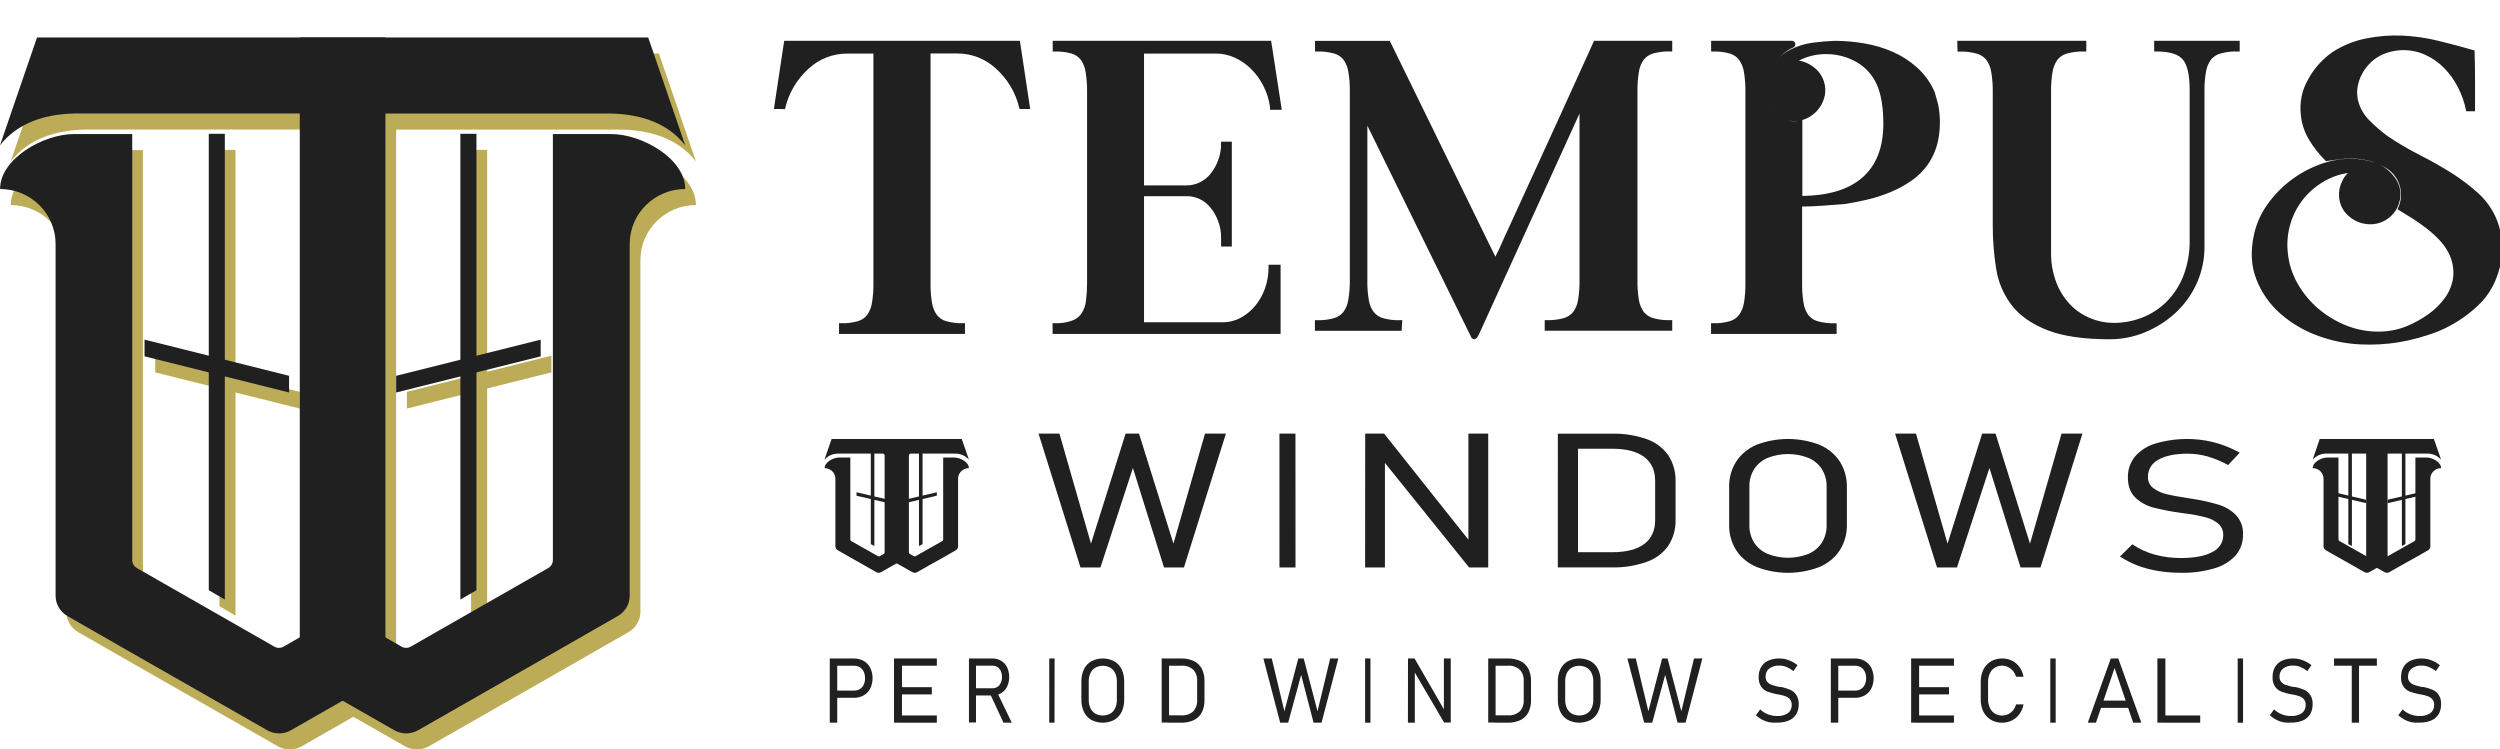 <?xml version="1.0" encoding="UTF-8"?>
<svg width="467px" height="140px" viewBox="0 0 467 140" version="1.1" xmlns="http://www.w3.org/2000/svg" xmlns:xlink="http://www.w3.org/1999/xlink">
    <title>Artboard</title>
    <g id="Artboard" stroke="none" stroke-width="1" fill="none" fill-rule="evenodd">
        <g id="Group" transform="translate(2, 10)" fill="#BCAB57" fill-rule="nonzero">
            <path d="M6.914,0 L72,0 L72,119.314 L66.469,122.484 L57.671,127.512 L54.346,129.412 C52.975,130.196 51.285,130.196 49.914,129.412 L37.787,122.481 L24.699,115.012 L12.6,108.08 C11.228,107.296 10.383,105.846 10.384,104.277 L10.384,38.577 C10.384,32.905 5.741,28.308 0.014,28.308 L0.014,28.308 C0.014,22.636 8.113,18.039 13.841,18.039 L24.699,18.039 L24.699,97.626 C24.699,98.238 25.029,98.803 25.564,99.109 L51.245,113.79 C51.78,114.095 52.439,114.095 52.973,113.79 L56.776,111.609 C57.311,111.304 57.64,110.739 57.64,110.127 L57.64,15.91 C57.64,14.965 56.866,14.198 55.912,14.198 L13.983,14.198 C8.29,14.305 3.243,15.985 0,20.148 L6.914,0 Z" id="Path"></path>
            <path d="M114.17,18.039 C119.899,18.039 128,22.636 128,28.308 L128,28.308 C122.272,28.308 117.628,32.905 117.628,38.577 L117.628,104.277 C117.627,105.849 116.776,107.3 115.398,108.08 L103.297,115.012 L90.228,122.481 L78.1,129.412 C76.728,130.196 75.039,130.196 73.667,129.412 L70.341,127.512 L61.532,122.484 L56,119.314 L56,0 L121.085,0 L128,20.154 C124.757,15.992 119.702,14.311 114.015,14.205 L72.06,14.205 C71.105,14.205 70.331,14.972 70.331,15.917 L70.331,110.127 C70.331,110.739 70.66,111.304 71.195,111.609 L74.998,113.79 C75.533,114.095 76.192,114.095 76.727,113.79 L102.412,99.109 C102.947,98.803 103.276,98.238 103.276,97.626 L103.276,18.039 L114.17,18.039 Z" id="Path"></path>
            <polygon id="Path" points="41.997 60.198 41.997 18 38.999 18 38.999 59.447 27 56.441 27 59.563 38.999 62.565 38.999 103.25 41.997 105 41.997 63.317 54 66.319 54 63.2"></polygon>
            <polygon id="Path" points="85.999 60.198 85.999 18 89.001 18 89.001 59.447 101 56.441 101 59.563 89.001 62.565 89.001 103.25 85.999 105 85.999 63.317 74 66.319 74 63.2"></polygon>
        </g>
        <g id="Group" transform="translate(0, 7)" fill="#202020" fill-rule="nonzero">
            <path d="M6.914,0 L72,0 L72,119.314 L66.469,122.484 L57.671,127.512 L54.346,129.412 C52.975,130.196 51.285,130.196 49.914,129.412 L37.787,122.481 L24.699,115.012 L12.6,108.08 C11.228,107.296 10.383,105.846 10.384,104.277 L10.384,38.577 C10.384,32.905 5.741,28.308 0.014,28.308 L0.014,28.308 C0.014,22.636 8.113,18.039 13.841,18.039 L24.699,18.039 L24.699,97.626 C24.699,98.238 25.029,98.803 25.564,99.109 L51.245,113.79 C51.78,114.095 52.439,114.095 52.973,113.79 L56.776,111.609 C57.311,111.304 57.64,110.739 57.64,110.127 L57.64,15.91 C57.64,14.965 56.866,14.198 55.912,14.198 L13.983,14.198 C8.29,14.305 3.243,15.985 0,20.148 L6.914,0 Z" id="Path"></path>
            <path d="M114.17,18.039 C119.899,18.039 128,22.636 128,28.308 L128,28.308 C122.272,28.308 117.628,32.905 117.628,38.577 L117.628,104.277 C117.627,105.849 116.776,107.3 115.398,108.08 L103.297,115.012 L90.228,122.481 L78.1,129.412 C76.728,130.196 75.039,130.196 73.667,129.412 L70.341,127.512 L61.532,122.484 L56,119.314 L56,0 L121.085,0 L128,20.154 C124.757,15.992 119.702,14.311 114.015,14.205 L72.06,14.205 C71.105,14.205 70.331,14.972 70.331,15.917 L70.331,110.127 C70.331,110.739 70.66,111.304 71.195,111.609 L74.998,113.79 C75.533,114.095 76.192,114.095 76.727,113.79 L102.412,99.109 C102.947,98.803 103.276,98.238 103.276,97.626 L103.276,18.039 L114.17,18.039 Z" id="Path"></path>
            <polygon id="Path" points="41.997 60.198 41.997 18 38.999 18 38.999 59.447 27 56.441 27 59.563 38.999 62.565 38.999 103.25 41.997 105 41.997 63.317 54 66.319 54 63.2"></polygon>
            <polygon id="Path" points="85.999 60.198 85.999 18 89.001 18 89.001 59.447 101 56.441 101 59.563 89.001 62.565 89.001 103.25 85.999 105 85.999 63.317 74 66.319 74 63.2"></polygon>
        </g>
        <g id="Final-Logo-Vector-_02" transform="translate(145, 7)" fill="#202020" fill-rule="nonzero">
            <path d="M10.346,75 L23,75 L23,97.959 L21.921,98.554 L20.21,99.525 L19.565,99.887 C19.298,100.038 18.968,100.038 18.701,99.887 L16.364,98.554 L13.822,97.116 L11.486,95.784 C11.219,95.633 11.053,95.354 11.051,95.051 L11.051,82.422 C11.051,81.333 10.15,80.449 9.037,80.449 L9.037,80.449 C9.037,79.355 10.612,78.471 11.724,78.471 L13.841,78.471 L13.841,93.787 C13.843,93.904 13.906,94.012 14.009,94.071 L19.005,96.896 C19.109,96.956 19.237,96.956 19.341,96.896 L20.079,96.475 C20.184,96.418 20.249,96.309 20.248,96.191 L20.248,78.063 C20.248,77.881 20.097,77.734 19.911,77.734 L11.72,77.734 C10.681,77.679 9.675,78.102 9,78.878 L10.346,75 Z" id="Path"></path>
            <path d="M33.297,78.471 C34.413,78.471 35.986,79.355 35.986,80.449 L35.986,80.449 C35.452,80.448 34.939,80.655 34.56,81.025 C34.182,81.396 33.969,81.898 33.969,82.422 L33.969,95.065 C33.969,95.367 33.806,95.646 33.54,95.797 L31.206,97.13 L28.648,98.554 L26.313,99.886 C26.048,100.038 25.72,100.038 25.454,99.886 L24.806,99.525 L23.074,98.554 L22,97.945 L22,75 L34.656,75 L36,78.878 C35.326,78.102 34.321,77.679 33.283,77.734 L25.118,77.734 C24.933,77.734 24.782,77.881 24.782,78.063 L24.782,96.191 C24.783,96.308 24.847,96.417 24.95,96.475 L25.693,96.896 C25.796,96.956 25.925,96.956 26.029,96.896 L31.019,94.071 C31.122,94.012 31.186,93.904 31.187,93.787 L31.187,78.471 L33.297,78.471 Z" id="Path"></path>
            <polygon id="Path" points="18.333 85.734 18.333 77 17.667 77 17.667 85.576 15 84.954 15 85.6 17.667 86.222 17.667 94.64 18.333 95 18.333 86.375 21 86.997 21 86.355"></polygon>
            <polygon id="Path" points="26.664 85.734 26.664 77 27.336 77 27.336 85.576 30 84.954 30 85.6 27.336 86.222 27.336 94.64 26.664 95 26.664 86.375 24 86.997 24 86.355"></polygon>
            <path d="M288.32,75 L301,75 L301,97.946 L299.923,98.555 L298.209,99.525 L297.559,99.886 C297.292,100.038 296.963,100.038 296.697,99.886 L294.356,98.555 L291.809,97.118 L289.468,95.786 C289.201,95.634 289.037,95.355 289.037,95.054 L289.037,82.418 C289.037,81.894 288.824,81.392 288.444,81.022 C288.065,80.652 287.55,80.445 287.014,80.446 L287.014,80.446 C287.014,79.352 288.592,78.469 289.711,78.469 L291.827,78.469 L291.827,93.777 C291.829,93.894 291.893,94.001 291.996,94.061 L297.001,96.884 C297.105,96.944 297.234,96.944 297.338,96.884 L298.083,96.463 C298.187,96.405 298.251,96.297 298.252,96.18 L298.252,78.062 C298.252,77.88 298.101,77.732 297.914,77.732 L289.725,77.732 C288.684,77.677 287.676,78.1 287,78.876 L288.32,75 Z" id="Path"></path>
            <path d="M308.313,78.471 C309.425,78.471 311,79.355 311,80.449 L311,80.449 C309.888,80.449 308.986,81.333 308.986,82.422 L308.986,95.065 C308.984,95.367 308.819,95.646 308.551,95.798 L306.215,97.13 L303.654,98.554 L301.318,99.887 C301.05,100.038 300.721,100.038 300.453,99.887 L299.808,99.525 L298.079,98.554 L297,97.945 L297,75 L309.654,75 L311,78.878 C310.325,78.102 309.319,77.679 308.28,77.734 L300.126,77.734 C299.94,77.734 299.79,77.881 299.79,78.063 L299.79,96.191 C299.788,96.309 299.853,96.418 299.958,96.475 L300.696,96.896 C300.8,96.956 300.929,96.956 301.033,96.896 L306.028,94.071 C306.131,94.012 306.195,93.904 306.196,93.787 L306.196,78.471 L308.313,78.471 Z" id="Path"></path>
            <polygon id="Path" points="294.333 85.734 294.333 77 293.667 77 293.667 85.576 291 84.954 291 85.6 293.667 86.222 293.667 94.64 294.333 95 294.333 86.375 297 86.997 297 86.355"></polygon>
            <polygon id="Path" points="303.667 85.734 303.667 77 304.333 77 304.333 85.576 307 84.954 307 85.6 304.333 86.222 304.333 94.64 303.667 95 303.667 86.375 301 86.997 301 86.355"></polygon>
            <path d="M0,12.984 L1.809,1 L45.196,1 L47,12.984 L45.749,12.984 C45.042,10.086 43.467,7.469 41.231,5.474 C39.231,3.641 36.608,2.62 33.883,2.615 L28.451,2.615 L28.451,45.89 C28.43,47.141 28.524,48.391 28.73,49.625 C28.858,50.492 29.187,51.317 29.693,52.036 C30.186,52.676 30.874,53.141 31.656,53.361 C32.705,53.649 33.791,53.781 34.88,53.752 L34.88,55 L12.106,55 L12.106,53.756 C13.193,53.786 14.278,53.654 15.325,53.366 C16.109,53.147 16.799,52.682 17.293,52.041 C17.798,51.322 18.128,50.497 18.255,49.63 C18.458,48.395 18.549,47.145 18.53,45.894 L18.53,2.634 L13.203,2.634 C10.478,2.639 7.855,3.66 5.856,5.493 C3.619,7.488 2.044,10.105 1.338,13.003 L0,12.984 Z" id="Path" stroke="#202020" stroke-width="0.75"></path>
            <path d="M94,13.141 L92.606,13.141 L92.606,12.907 C92.404,11.483 91.966,10.102 91.309,8.819 C90.694,7.606 89.882,6.502 88.906,5.55 C87.991,4.663 86.928,3.939 85.763,3.411 C84.631,2.896 83.4,2.631 82.154,2.634 L68.329,2.634 L68.329,28.007 L76.652,28.007 C77.579,28.012 78.493,27.798 79.319,27.383 C80.16,26.966 80.897,26.369 81.477,25.634 C82.094,24.845 82.581,23.964 82.919,23.023 C83.294,22.002 83.482,20.922 83.476,19.835 L84.73,19.835 L84.73,38.671 L83.476,38.671 L83.476,37.422 C83.484,36.336 83.296,35.257 82.923,34.235 C82.586,33.295 82.099,32.416 81.482,31.628 C80.902,30.893 80.165,30.294 79.324,29.875 C78.494,29.468 77.578,29.26 76.652,29.27 L68.329,29.27 L68.329,53.571 L83.399,53.571 C84.618,53.58 85.819,53.285 86.893,52.713 C87.975,52.134 88.934,51.355 89.718,50.416 C90.556,49.411 91.207,48.265 91.641,47.033 C92.121,45.684 92.36,44.262 92.347,42.831 L93.837,42.831 L93.837,55 L52,55 L52,53.756 C53.19,53.804 54.377,53.618 55.494,53.208 C56.284,52.906 56.957,52.362 57.416,51.655 C57.868,50.892 58.149,50.043 58.242,49.163 C58.379,48.079 58.445,46.987 58.439,45.894 L58.439,10.106 C58.456,8.868 58.365,7.63 58.165,6.408 C58.039,5.528 57.71,4.688 57.204,3.954 C56.707,3.318 56.019,2.856 55.239,2.634 C54.191,2.346 53.106,2.214 52.019,2.244 L52.019,1 L92.126,1 L94,13.141 Z" id="Path" stroke="#202020" stroke-width="0.75"></path>
            <path d="M107.521,45.421 L107.521,10.014 C107.538,8.79 107.445,7.566 107.244,6.358 C107.116,5.487 106.783,4.657 106.27,3.931 C105.768,3.301 105.071,2.844 104.28,2.626 C103.219,2.34 102.12,2.21 101.019,2.239 L101.019,1.009 L114.378,1.009 L134.331,41.802 L135.124,40.186 C135.387,39.672 135.669,39.069 135.961,38.377 C136.253,37.684 136.608,36.902 137.032,36.021 L146.969,14.316 L153.009,1 L167,1 L167,2.23 C165.901,2.201 164.804,2.331 163.744,2.616 C162.953,2.833 162.255,3.291 161.754,3.922 C161.239,4.646 160.906,5.477 160.781,6.348 C160.579,7.557 160.486,8.781 160.503,10.005 L160.503,45.412 C160.483,46.649 160.576,47.885 160.781,49.106 C160.91,49.963 161.243,50.779 161.754,51.49 C162.253,52.124 162.952,52.584 163.744,52.8 C164.804,53.086 165.901,53.216 167,53.187 L167,54.412 L143.928,54.412 L143.928,53.182 C145.028,53.211 146.127,53.081 147.188,52.796 C147.98,52.577 148.677,52.118 149.179,51.486 C149.686,50.773 150.019,49.957 150.152,49.101 C150.357,47.88 150.449,46.644 150.429,45.407 L150.429,12.474 L130.871,55.425 L130.632,55.807 C130.587,55.903 130.499,55.974 130.394,56 C130.287,56 130.209,55.962 130.155,55.807 L110.047,14.858 L110.047,45.417 C110.024,46.654 110.117,47.89 110.324,49.111 C110.454,49.968 110.787,50.784 111.298,51.495 C111.796,52.128 112.493,52.587 113.283,52.805 C114.344,53.09 115.443,53.221 116.544,53.192 L116.466,54.421 L101,54.421 L101,53.192 C102.101,53.221 103.2,53.091 104.261,52.805 C105.052,52.588 105.751,52.128 106.251,51.495 C106.76,50.783 107.093,49.967 107.224,49.111 C107.435,47.892 107.534,46.657 107.521,45.421 L107.521,45.421 Z" id="Path" stroke="#202020" stroke-width="0.75"></path>
            <path d="M181.416,45.909 L181.416,10.107 C181.433,8.869 181.342,7.631 181.143,6.409 C181.01,5.527 180.674,4.687 180.162,3.955 C179.673,3.321 178.994,2.859 178.222,2.635 C177.179,2.347 176.097,2.215 175.014,2.245 L175.014,1.001 L189.714,1.001 C189.782,0.995 189.849,1.016 189.901,1.06 C189.952,1.104 189.983,1.167 189.987,1.235 C190.004,1.301 189.993,1.372 189.957,1.43 C189.921,1.488 189.863,1.53 189.795,1.544 C189.463,1.688 189.143,1.856 188.838,2.049 C188.554,2.23 188.281,2.426 188.019,2.635 C186.999,3.444 186.115,4.409 185.4,5.494 C184.728,6.477 184.274,7.592 184.069,8.763 C183.883,9.843 183.964,10.951 184.303,11.993 C184.703,13.11 185.458,14.067 186.453,14.719 C187.153,15.223 187.933,15.605 188.761,15.848 C189.591,16.08 190.467,16.094 191.304,15.886 L191.304,29.971 C196.52,29.971 200.47,28.791 203.154,26.431 C205.839,24.07 207.181,20.634 207.181,16.12 C207.181,13.004 206.765,10.512 205.932,8.644 C205.126,6.815 203.756,5.29 202.02,4.289 C200.237,3.262 198.213,2.725 196.154,2.731 C194.323,2.714 192.515,3.141 190.887,3.974 L189.714,4.656 C190.93,4.558 192.144,4.874 193.157,5.552 C194.196,6.182 194.972,7.162 195.345,8.315 C195.606,9.106 195.66,9.951 195.503,10.769 C195.348,11.556 195.021,12.299 194.545,12.946 C194.076,13.595 193.476,14.138 192.783,14.543 C192.083,14.956 191.293,15.196 190.48,15.243 C188.78,15.357 187.125,14.664 186.018,13.375 C185.236,12.562 184.766,11.501 184.691,10.378 C184.639,9.314 184.825,8.251 185.237,7.267 C185.665,6.236 186.289,5.298 187.076,4.503 C187.832,3.711 188.718,3.052 189.695,2.554 C190.936,1.939 192.271,1.532 193.645,1.349 C195.029,1.168 196.394,1.054 197.753,1.001 C199.575,1.007 201.393,1.166 203.188,1.478 C204.993,1.775 206.752,2.297 208.426,3.031 C210.057,3.749 211.562,4.722 212.884,5.914 C214.247,7.15 215.328,8.662 216.054,10.35 L216.681,12.608 C217.047,14.454 217.098,16.348 216.834,18.211 C216.596,20.076 215.927,21.86 214.881,23.424 C214.055,24.61 213.022,25.638 211.831,26.459 C210.62,27.298 209.321,28.003 207.957,28.56 C206.589,29.128 205.176,29.584 203.734,29.923 C202.297,30.261 200.904,30.533 199.549,30.743 L195.445,31.052 C194.06,31.157 192.665,31.21 191.261,31.21 L191.261,45.918 C191.241,47.169 191.332,48.419 191.534,49.654 C191.661,50.521 191.989,51.346 192.491,52.065 C192.998,52.712 193.705,53.174 194.502,53.38 C195.544,53.668 196.624,53.8 197.705,53.771 L197.705,55 L175,55 L175,53.756 C176.083,53.786 177.164,53.654 178.208,53.366 C178.986,53.145 179.671,52.681 180.162,52.041 C180.671,51.323 181.007,50.498 181.143,49.63 C181.344,48.4 181.435,47.155 181.416,45.909 Z" id="Path" stroke="#202020" stroke-width="0.75"></path>
            <path d="M221,1 L244.344,1 L244.344,2.238 C243.229,2.209 242.116,2.34 241.042,2.627 C240.243,2.846 239.538,3.306 239.031,3.94 C238.51,4.669 238.173,5.506 238.046,6.382 C237.842,7.599 237.748,8.83 237.765,10.062 L237.765,40.194 C237.737,42.122 238.071,44.038 238.751,45.852 C239.331,47.408 240.22,48.841 241.367,50.072 C242.441,51.218 243.759,52.129 245.231,52.742 C246.688,53.366 248.264,53.689 249.858,53.691 C251.716,53.692 253.556,53.349 255.279,52.68 C257.037,51.999 258.627,50.97 259.946,49.66 C261.365,48.231 262.47,46.54 263.193,44.69 C264.041,42.485 264.451,40.146 264.401,37.795 L264.401,9.754 C264.401,6.909 263.944,4.946 263.031,3.864 C262.117,2.783 260.365,2.241 257.773,2.238 L257.773,1 L273,1 L273,2.238 C271.887,2.208 270.776,2.34 269.703,2.627 C268.902,2.845 268.195,3.305 267.688,3.94 C267.166,4.669 266.829,5.506 266.702,6.382 C266.498,7.599 266.404,8.83 266.421,10.062 L266.421,39.032 C266.466,43.579 264.575,47.945 261.188,51.116 C259.575,52.617 257.693,53.825 255.634,54.682 C253.579,55.552 251.359,56.001 249.114,56 C244.285,56 240.447,55.444 237.602,54.331 C234.757,53.218 232.597,51.721 231.122,49.84 C229.616,47.887 228.635,45.606 228.264,43.201 C227.824,40.498 227.61,37.766 227.623,35.03 L227.623,10.086 C227.639,8.854 227.543,7.622 227.337,6.406 C227.211,5.529 226.873,4.693 226.352,3.964 C225.845,3.33 225.14,2.87 224.341,2.65 C223.267,2.364 222.154,2.233 221.039,2.261 L221,1 Z" id="Path" stroke="#202020" stroke-width="0.75"></path>
            <path d="M276.419,36.867 C276.844,34.925 277.659,33.09 278.814,31.472 C281.172,28.123 284.486,25.562 288.322,24.123 C290.167,23.407 292.129,23.035 294.109,23.027 C295.598,23.023 297.078,23.261 298.491,23.731 C299.928,24.22 301.173,25.15 302.05,26.388 C303.008,27.635 303.288,29.274 302.798,30.768 C302.491,31.852 301.83,32.803 300.92,33.468 C300.022,34.157 298.92,34.528 297.787,34.521 C296.442,34.526 295.139,34.055 294.109,33.19 C293.031,32.33 292.376,31.048 292.312,29.672 C292.243,28.752 292.432,27.832 292.858,27.015 C293.272,26.026 294.059,25.241 295.047,24.827 C293.125,24.862 291.238,25.344 289.534,26.234 C287.877,27.089 286.402,28.256 285.189,29.672 C282.737,32.603 281.581,36.404 281.985,40.204 C282.177,42.297 282.817,44.325 283.863,46.149 C284.887,47.964 286.223,49.584 287.81,50.936 C289.395,52.29 291.193,53.374 293.131,54.144 C295.059,54.919 297.118,55.317 299.196,55.317 C301.071,55.338 302.932,54.994 304.675,54.302 C306.126,53.705 307.503,52.943 308.781,52.033 C310.057,51.15 311.169,50.052 312.067,48.787 C312.916,47.596 313.454,46.212 313.633,44.761 C313.786,43.143 313.473,41.516 312.732,40.069 C312.278,39.184 311.699,38.368 311.013,37.647 C310.27,36.857 309.47,36.125 308.618,35.455 C307.755,34.78 306.855,34.138 305.916,33.54 C304.977,32.941 304.115,32.405 303.334,31.936 C303.958,30.545 304.055,28.975 303.607,27.517 C303.142,26.007 302.113,24.733 300.733,23.96 C299.718,23.368 298.625,22.92 297.486,22.63 C296.37,22.364 295.227,22.232 294.08,22.237 C293.347,22.237 292.616,22.29 291.891,22.395 C291.158,22.5 290.406,22.606 289.62,22.706 C288.479,21.568 287.482,20.295 286.65,18.915 C285.811,17.525 285.301,15.961 285.161,14.343 C284.911,12.127 285.384,9.89 286.511,7.966 C287.587,5.985 289.115,4.284 290.971,3.002 C292.846,1.804 294.929,0.97 297.112,0.541 C299.318,0.098 301.57,-0.074 303.818,0.029 C306.034,0.139 308.235,0.459 310.39,0.987 C312.53,1.507 314.695,2.081 316.885,2.71 C316.94,4.532 316.965,6.318 316.962,8.067 L316.962,13.409 L316.004,13.409 C315.685,11.927 315.173,10.493 314.481,9.144 C313.797,7.794 312.912,6.556 311.856,5.472 C310.824,4.41 309.604,3.549 308.258,2.93 C305.608,1.706 302.559,1.676 299.885,2.849 C299.046,3.22 298.279,3.737 297.62,4.376 C296.95,5.016 296.382,5.753 295.934,6.564 C295.494,7.369 295.19,8.24 295.033,9.144 C294.878,10.04 294.905,10.959 295.114,11.844 C295.472,13.291 296.215,14.615 297.265,15.674 C298.317,16.756 299.456,17.75 300.671,18.647 C302.663,20.008 304.744,21.236 306.898,22.323 C309.058,23.414 311.16,24.614 313.197,25.918 C314.723,26.921 316.175,28.031 317.542,29.241 C318.909,30.452 320.014,31.929 320.789,33.583 C321.368,34.804 321.737,36.113 321.881,37.456 C322.04,38.819 322.04,40.195 321.881,41.558 C321.243,45.107 319.756,47.922 317.422,50.003 C315.294,51.966 312.829,53.529 310.146,54.618 C307.821,55.506 305.414,56.162 302.961,56.576 C300.673,56.941 298.353,57.071 296.039,56.964 C293.324,56.849 290.644,56.308 288.097,55.36 C285.581,54.453 283.257,53.086 281.242,51.329 C279.305,49.635 277.803,47.501 276.864,45.106 C275.887,42.687 275.739,39.94 276.419,36.867 Z" id="Path" stroke="#202020" stroke-width="0.75"></path>
            <polygon id="Path" points="65.262 74 67.766 74 74.2 94.549 80.093 74 84 74 76.163 99 72.433 99 66.624 80.416 60.563 99 56.833 99 49 74 52.902 74 58.796 94.549"></polygon>
            <polygon id="Path" points="97 99 94 99 94 74 96.992 74"></polygon>
            <polygon id="Path" points="110.019 74 113.551 74 130.194 94.941 129.296 94.82 129.296 74 133 74 133 99 129.425 99 112.615 78.115 113.704 78.39 113.704 99 110 99"></polygon>
            <path d="M146.005,74.006 L149.775,74.006 L149.775,98.994 L146,98.994 L146.005,74.006 Z M149.001,96.155 L156.136,96.155 C158.762,96.155 160.76,95.646 162.128,94.628 C163.496,93.61 164.18,92.121 164.18,90.16 L164.18,82.821 C164.18,80.866 163.496,79.377 162.128,78.353 C160.76,77.329 158.762,76.82 156.136,76.826 L149.001,76.826 L149.001,74.006 L156.005,74.006 C158.244,73.949 160.475,74.293 162.583,75.021 C164.229,75.59 165.646,76.646 166.63,78.036 C167.58,79.512 168.055,81.226 167.995,82.96 L167.995,90.039 C168.057,91.771 167.582,93.482 166.63,94.954 C165.64,96.344 164.221,97.399 162.573,97.97 C160.462,98.705 158.226,99.053 155.981,98.994 L149.001,98.994 L149.001,96.155 Z" id="Shape"></path>
            <path d="M183.134,98.914 C181.562,98.259 180.235,97.17 179.324,95.788 C178.415,94.333 177.957,92.662 178.003,90.97 L178.003,84.03 C177.957,82.338 178.415,80.667 179.324,79.212 C180.235,77.83 181.562,76.741 183.134,76.086 C186.896,74.638 191.104,74.638 194.866,76.086 C196.438,76.741 197.765,77.83 198.676,79.212 C199.585,80.667 200.043,82.338 199.997,84.03 L199.997,90.97 C200.043,92.662 199.585,94.333 198.676,95.788 C197.765,97.17 196.438,98.259 194.866,98.914 C191.104,100.362 186.896,100.362 183.134,98.914 L183.134,98.914 Z M192.843,96.455 C193.877,96.006 194.745,95.273 195.337,94.351 C195.939,93.361 196.242,92.232 196.211,91.089 L196.211,83.911 C196.242,82.77 195.939,81.642 195.337,80.653 C194.747,79.729 193.878,78.995 192.843,78.545 C190.384,77.572 187.616,77.572 185.157,78.545 C184.122,78.995 183.253,79.729 182.663,80.653 C182.061,81.642 181.758,82.77 181.789,83.911 L181.789,91.089 C181.758,92.232 182.061,93.361 182.663,94.351 C183.255,95.273 184.123,96.006 185.157,96.455 C187.615,97.434 190.385,97.434 192.843,96.455 L192.843,96.455 Z" id="Shape"></path>
            <polygon id="Path" points="225.264 74 227.768 74 234.203 94.549 240.097 74 244 74 236.166 99 232.436 99 226.626 80.416 220.564 99 216.834 99 209 74 212.908 74 218.801 94.549"></polygon>
            <path d="M258.104,99.653 C256.805,99.442 255.532,99.104 254.307,98.644 C253.143,98.198 252.034,97.633 251,96.959 L253.32,94.676 C254.583,95.533 255.991,96.183 257.484,96.598 C259.092,97.037 260.759,97.253 262.433,97.237 C264.935,97.237 266.872,96.868 268.244,96.128 C269.515,95.536 270.313,94.309 270.297,92.973 L270.297,92.973 C270.338,92.168 270.006,91.386 269.387,90.831 C268.71,90.266 267.902,89.858 267.028,89.639 C265.806,89.326 264.564,89.087 263.309,88.923 L263.169,88.923 C263.121,88.918 263.074,88.909 263.029,88.895 L262.544,88.831 C260.77,88.595 259.012,88.258 257.281,87.822 C255.996,87.489 254.827,86.843 253.891,85.95 C252.958,85.055 252.491,83.799 252.491,82.183 L252.491,82.183 C252.45,80.785 252.913,79.415 253.804,78.297 C254.799,77.145 256.131,76.293 257.634,75.845 C260.662,74.956 263.872,74.765 266.995,75.288 C268.097,75.483 269.179,75.767 270.229,76.138 C271.32,76.53 272.374,77.007 273.382,77.562 L271.212,79.873 C270.017,79.203 268.743,78.668 267.416,78.279 C266.207,77.932 264.951,77.753 263.687,77.749 C261.314,77.749 259.477,78.125 258.176,78.877 C256.952,79.521 256.206,80.752 256.24,82.073 L256.24,82.073 C256.196,82.875 256.555,83.65 257.208,84.165 C257.935,84.704 258.775,85.09 259.673,85.297 C260.641,85.544 262,85.796 263.75,86.055 L263.924,86.087 L264.099,86.124 L264.346,86.156 L264.598,86.187 C266.237,86.439 267.856,86.802 269.44,87.274 C270.685,87.653 271.806,88.328 272.694,89.233 C273.604,90.242 274.068,91.541 273.992,92.863 L273.992,92.9 C274.027,94.289 273.544,95.647 272.626,96.735 C271.578,97.883 270.204,98.724 268.665,99.16 C266.642,99.758 264.529,100.041 262.409,99.995 C260.966,100 259.525,99.886 258.104,99.653 L258.104,99.653 Z" id="Path"></path>
            <path d="M10,116 L11.395,116 L11.395,128 L10,128 L10,116 Z M10.843,122 L14.562,122 C14.936,122.009 15.306,121.908 15.627,121.71 C15.937,121.518 16.184,121.236 16.339,120.9 C16.514,120.523 16.6,120.108 16.591,119.69 C16.6,119.267 16.514,118.848 16.339,118.465 C16.184,118.127 15.937,117.844 15.627,117.65 C15.306,117.452 14.936,117.351 14.562,117.36 L10.843,117.36 L10.843,116.005 L14.504,116.005 C15.142,115.99 15.774,116.148 16.334,116.465 C16.857,116.763 17.284,117.211 17.564,117.755 C18.145,118.97 18.145,120.395 17.564,121.61 C17.282,122.151 16.855,122.597 16.334,122.895 C15.773,123.209 15.142,123.368 14.504,123.355 L10.843,123.355 L10.843,122 Z" id="Shape"></path>
            <path d="M22,116 L23.488,116 L23.488,127.99 L22,127.99 L22,116 Z M22.845,116 L30,116 L30,117.354 L22.845,117.354 L22.845,116 Z M22.845,121.366 L29.067,121.366 L29.067,122.714 L22.845,122.714 L22.845,121.366 Z M22.845,126.646 L30,126.646 L30,128 L22.845,128 L22.845,126.646 Z" id="Shape"></path>
            <path d="M36,116.001 L37.316,116.001 L37.316,127.96 L36,127.96 L36,116.001 Z M36.672,121.567 L40.413,121.567 C40.734,121.572 41.05,121.482 41.327,121.308 C41.595,121.132 41.81,120.873 41.944,120.565 C42.097,120.221 42.175,119.842 42.172,119.459 C42.18,119.077 42.105,118.698 41.953,118.353 C41.819,118.043 41.602,117.785 41.332,117.61 C41.048,117.431 40.723,117.341 40.395,117.351 L36.653,117.351 L36.653,116.001 L40.336,116.001 C40.917,115.988 41.493,116.135 42.008,116.429 C42.481,116.707 42.87,117.13 43.127,117.645 C43.651,118.787 43.651,120.131 43.127,121.273 C42.87,121.79 42.48,122.213 42.003,122.489 C41.49,122.782 40.916,122.93 40.336,122.917 L36.653,122.917 L36.672,121.567 Z M39.925,122.563 L41.195,122.185 L44,128 L42.451,128 L39.925,122.563 Z" id="Shape"></path>
            <polygon id="Path" points="51.983 128 51 128 51 116 52 116"></polygon>
            <path d="M58.863,127.482 C58.264,127.138 57.78,126.614 57.477,125.979 C57.142,125.258 56.98,124.466 57.002,123.668 L57.002,120.333 C56.98,119.535 57.143,118.743 57.477,118.022 C57.782,117.39 58.265,116.867 58.863,116.524 C60.207,115.825 61.793,115.825 63.137,116.524 C63.735,116.867 64.218,117.39 64.523,118.022 C64.857,118.743 65.02,119.535 64.998,120.333 L64.998,123.668 C65.02,124.466 64.858,125.258 64.523,125.979 C64.22,126.614 63.736,127.138 63.137,127.482 C61.791,128.173 60.209,128.173 58.863,127.482 L58.863,127.482 Z M62.401,126.302 C62.797,126.067 63.115,125.714 63.312,125.288 C63.536,124.801 63.645,124.266 63.63,123.726 L63.63,120.299 C63.644,119.758 63.535,119.222 63.312,118.732 C63.113,118.309 62.796,117.958 62.401,117.723 C61.524,117.253 60.48,117.253 59.604,117.723 C59.21,117.959 58.893,118.31 58.692,118.732 C58.472,119.222 58.363,119.758 58.374,120.299 L58.374,123.726 C58.363,124.265 58.472,124.8 58.692,125.288 C58.891,125.713 59.209,126.066 59.604,126.302 C60.48,126.772 61.524,126.772 62.401,126.302 L62.401,126.302 Z" id="Shape"></path>
            <path d="M72,116.002 L73.379,116.002 L73.379,127.968 L72,127.968 L72,116.002 Z M73.092,126.627 L75.696,126.627 C76.488,126.686 77.27,126.423 77.88,125.894 C78.411,125.323 78.682,124.543 78.626,123.75 L78.626,120.225 C78.682,119.434 78.41,118.655 77.88,118.086 C77.27,117.557 76.488,117.294 75.696,117.353 L73.092,117.353 L73.092,116.002 L75.648,116.002 C76.472,115.981 77.29,116.151 78.042,116.5 C78.671,116.803 79.189,117.31 79.517,117.946 C79.863,118.678 80.028,119.489 79.996,120.305 L79.996,123.7 C80.029,124.514 79.865,125.324 79.517,126.053 C79.188,126.69 78.669,127.198 78.038,127.499 C77.286,127.851 76.467,128.021 75.644,127.998 L73.096,127.998 L73.092,126.627 Z" id="Shape"></path>
            <polygon id="Path" points="97.522 116 98.534 116 101.111 125.87 103.481 116 105 116 101.866 128 100.377 128 98.053 119.07 95.628 128 94.139 128 91 116 92.565 116 94.924 125.87"></polygon>
            <polygon id="Path" points="111 128 110 128 110 116 111 116"></polygon>
            <polygon id="Path" points="118.014 116.005 119.243 116.005 125.028 126.034 124.717 125.979 124.717 116 126 116 126 127.975 124.762 127.975 118.909 117.996 119.288 118.126 119.288 128 118 128"></polygon>
            <path d="M133,116.002 L134.375,116.002 L134.375,127.968 L133,127.968 L133,116.002 Z M134.092,126.627 L136.694,126.627 C137.487,126.686 138.272,126.424 138.883,125.894 C139.413,125.322 139.685,124.543 139.631,123.75 L139.631,120.225 C139.684,119.434 139.413,118.656 138.883,118.086 C138.272,117.556 137.487,117.293 136.694,117.353 L134.092,117.353 L134.092,116.002 L136.646,116.002 C137.47,115.981 138.288,116.151 139.042,116.5 C139.67,116.804 140.188,117.311 140.517,117.946 C140.862,118.679 141.026,119.489 140.996,120.305 L140.996,123.7 C141.028,124.514 140.863,125.323 140.517,126.053 C140.186,126.689 139.667,127.196 139.037,127.499 C138.284,127.85 137.466,128.021 136.641,127.998 L134.092,127.998 L134.092,126.627 Z" id="Shape"></path>
            <path d="M147.867,127.481 C147.266,127.137 146.781,126.613 146.476,125.978 C146.144,125.257 145.981,124.465 146.002,123.667 L146.002,120.333 C145.982,119.535 146.144,118.743 146.476,118.022 C146.783,117.389 147.267,116.867 147.867,116.524 C149.21,115.825 150.794,115.825 152.138,116.524 C152.737,116.866 153.22,117.389 153.523,118.022 C153.857,118.742 154.02,119.535 153.998,120.333 L153.998,123.667 C154.02,124.465 153.858,125.258 153.523,125.978 C153.223,126.615 152.739,127.14 152.138,127.481 C150.793,128.173 149.211,128.173 147.867,127.481 L147.867,127.481 Z M151.402,126.301 C151.797,126.066 152.113,125.712 152.309,125.288 C152.532,124.8 152.641,124.265 152.626,123.726 L152.626,120.299 C152.64,119.758 152.531,119.221 152.309,118.732 C152.112,118.309 151.796,117.958 151.402,117.723 C150.525,117.253 149.48,117.253 148.602,117.723 C148.209,117.959 147.891,118.31 147.691,118.732 C147.472,119.222 147.365,119.758 147.378,120.299 L147.378,123.726 C147.365,124.264 147.472,124.799 147.691,125.288 C147.89,125.712 148.207,126.065 148.602,126.301 C149.48,126.771 150.525,126.771 151.402,126.301 L151.402,126.301 Z" id="Shape"></path>
            <polygon id="Path" points="165.489 116 166.501 116 169.075 125.87 171.437 116 173 116 169.864 128 168.377 128 166.056 119.07 163.633 128 162.131 128 159 116 160.563 116 162.915 125.87"></polygon>
            <path d="M185.472,127.915 C184.56,127.712 183.71,127.264 183,126.612 L183.807,125.511 C184.229,125.919 184.72,126.234 185.253,126.439 C185.804,126.651 186.384,126.756 186.969,126.75 C187.676,126.797 188.379,126.61 188.985,126.212 C189.451,125.873 189.721,125.295 189.696,124.687 L189.696,124.687 C189.714,124.311 189.602,123.942 189.382,123.651 C189.16,123.386 188.878,123.187 188.565,123.074 C188.142,122.923 187.709,122.807 187.27,122.728 L187.224,122.728 L187.174,122.728 L187.01,122.698 C186.391,122.583 185.781,122.418 185.185,122.205 C184.72,122.032 184.31,121.718 184.004,121.302 C183.653,120.772 183.482,120.127 183.52,119.476 L183.52,119.476 C183.501,118.815 183.659,118.162 183.976,117.596 C184.295,117.062 184.758,116.648 185.304,116.411 C185.972,116.122 186.687,115.983 187.406,116.002 C187.793,116.001 188.179,116.047 188.556,116.14 C188.942,116.236 189.318,116.375 189.678,116.554 C190.062,116.745 190.429,116.975 190.773,117.24 L190.02,118.361 C189.615,118.04 189.171,117.779 188.702,117.586 C188.287,117.419 187.849,117.333 187.406,117.329 C186.731,117.284 186.061,117.476 185.495,117.877 C185.042,118.237 184.786,118.819 184.815,119.427 L184.815,119.427 C184.801,119.792 184.924,120.148 185.158,120.414 C185.399,120.668 185.693,120.856 186.015,120.961 C186.479,121.113 186.952,121.235 187.429,121.327 L187.489,121.327 L187.548,121.327 L187.639,121.327 L187.726,121.327 C188.3,121.446 188.864,121.621 189.409,121.85 C189.861,122.045 190.253,122.373 190.54,122.797 C190.866,123.313 191.027,123.93 190.996,124.554 L190.996,124.554 C191.02,125.208 190.861,125.855 190.54,126.41 C190.203,126.94 189.726,127.35 189.172,127.584 C188.477,127.868 187.738,128.004 186.996,127.984 C186.487,128.019 185.976,127.996 185.472,127.915 L185.472,127.915 Z" id="Path"></path>
            <path d="M197,116 L198.39,116 L198.39,128 L197,128 L197,116 Z M197.838,122 L201.557,122 C201.933,122.009 202.304,121.909 202.627,121.71 C202.935,121.517 203.183,121.235 203.339,120.9 C203.514,120.523 203.6,120.108 203.591,119.69 C203.6,119.267 203.514,118.848 203.339,118.465 C203.183,118.128 202.936,117.845 202.627,117.65 C202.304,117.451 201.933,117.351 201.557,117.36 L197.838,117.36 L197.838,116.005 L201.504,116.005 C202.142,115.99 202.774,116.148 203.334,116.465 C203.857,116.763 204.284,117.211 204.564,117.755 C205.145,118.97 205.145,120.395 204.564,121.61 C204.282,122.151 203.855,122.597 203.334,122.895 C202.773,123.209 202.142,123.368 201.504,123.355 L197.838,123.355 L197.838,122 Z" id="Shape"></path>
            <path d="M212,116 L213.493,116 L213.493,127.99 L212,127.99 L212,116 Z M212.85,116 L220,116 L220,117.354 L212.85,117.354 L212.85,116 Z M212.85,121.366 L219.072,121.366 L219.072,122.714 L212.85,122.714 L212.85,121.366 Z M212.85,126.646 L220,126.646 L220,128 L212.85,128 L212.85,126.646 Z" id="Shape"></path>
            <path d="M226.904,127.461 C226.295,127.097 225.802,126.564 225.485,125.924 C225.145,125.205 224.98,124.414 225.002,123.618 L225.002,120.392 C224.98,119.596 225.146,118.805 225.485,118.086 C225.802,117.446 226.295,116.913 226.904,116.549 C227.546,116.174 228.277,115.984 229.018,116.001 C229.653,115.995 230.281,116.139 230.852,116.422 C231.407,116.7 231.887,117.11 232.252,117.616 C232.629,118.152 232.884,118.766 233,119.413 L231.595,119.413 C231.482,119.017 231.288,118.651 231.026,118.336 C230.772,118.027 230.456,117.777 230.099,117.602 C229.306,117.216 228.375,117.262 227.623,117.724 C227.22,117.981 226.9,118.352 226.701,118.791 C226.474,119.293 226.362,119.84 226.373,120.392 L226.373,123.618 C226.363,124.168 226.475,124.714 226.701,125.214 C226.898,125.654 227.218,126.025 227.623,126.281 C228.037,126.539 228.517,126.67 229.003,126.658 C229.784,126.662 230.526,126.312 231.026,125.703 C231.294,125.378 231.489,124.997 231.595,124.587 L233,124.587 C232.878,125.236 232.616,125.85 232.233,126.384 C231.867,126.892 231.385,127.302 230.828,127.578 C230.261,127.863 229.636,128.007 229.003,127.999 C228.269,128.014 227.543,127.828 226.904,127.461 Z" id="Path"></path>
            <polygon id="Path" points="239 128 238 128 238 116 239 116"></polygon>
            <path d="M249.295,116 L250.696,116 L255,127.99 L253.473,127.99 L250.005,117.784 L246.527,128 L245,128 L249.295,116 Z M246.975,123.873 L253.123,123.873 L253.123,125.227 L246.975,125.227 L246.975,123.873 Z" id="Shape"></path>
            <path d="M258,116 L259.493,116 L259.493,127.99 L258,127.99 L258,116 Z M258.876,126.646 L266,126.646 L266,128 L258.876,128 L258.876,126.646 Z" id="Shape"></path>
            <polygon id="Path" points="274 128 273 128 273 116 274 116"></polygon>
            <path d="M281.47,127.919 C281.013,127.814 280.569,127.648 280.15,127.425 C279.737,127.207 279.351,126.933 279,126.611 L279.803,125.511 C280.228,125.917 280.721,126.232 281.255,126.438 C281.806,126.65 282.387,126.755 282.971,126.749 C283.679,126.796 284.383,126.609 284.989,126.211 C285.456,125.872 285.725,125.294 285.701,124.687 L285.701,124.687 C285.719,124.311 285.607,123.941 285.386,123.65 C285.162,123.385 284.879,123.187 284.564,123.073 C284.143,122.921 283.711,122.806 283.273,122.728 L283.222,122.728 L283.177,122.728 L283.008,122.698 C282.389,122.583 281.778,122.418 281.182,122.205 C280.716,122.031 280.306,121.718 280,121.302 C279.649,120.771 279.478,120.126 279.516,119.476 L279.516,119.476 C279.497,118.814 279.655,118.161 279.972,117.596 C280.291,117.062 280.755,116.648 281.301,116.411 C281.969,116.122 282.685,115.982 283.405,116.002 C283.792,116.001 284.178,116.047 284.555,116.14 C284.942,116.236 285.318,116.375 285.678,116.554 C286.063,116.745 286.429,116.975 286.774,117.24 L286.021,118.361 C285.615,118.04 285.171,117.779 284.701,117.586 C284.286,117.42 283.848,117.333 283.405,117.329 C282.728,117.284 282.056,117.476 281.488,117.877 C281.037,118.239 280.784,118.82 280.812,119.426 L280.812,119.426 C280.798,119.792 280.921,120.148 281.155,120.413 C281.394,120.668 281.687,120.856 282.008,120.961 C282.474,121.112 282.948,121.234 283.428,121.326 L283.487,121.326 L283.546,121.326 L283.633,121.326 L283.72,121.326 C284.296,121.445 284.862,121.62 285.409,121.849 C286.432,122.273 287.076,123.373 286.993,124.553 L286.993,124.553 C287.017,125.207 286.858,125.854 286.536,126.409 C286.199,126.94 285.722,127.349 285.167,127.583 C284.472,127.867 283.732,128.003 282.99,127.983 C282.482,128.019 281.973,127.998 281.47,127.919 Z" id="Path"></path>
            <path d="M291,116 L299,116 L299,117.354 L291,117.354 L291,116 Z M294.306,116.734 L295.666,116.734 L295.666,128 L294.306,128 L294.306,116.734 Z" id="Shape"></path>
            <path d="M305.471,127.918 C305.014,127.813 304.569,127.647 304.149,127.425 C303.738,127.204 303.352,126.93 303,126.611 L303.807,125.51 C304.23,125.916 304.721,126.23 305.252,126.438 C305.804,126.649 306.386,126.754 306.971,126.749 C307.678,126.795 308.381,126.608 308.987,126.211 C309.453,125.871 309.722,125.294 309.698,124.686 L309.698,124.686 C309.718,124.309 309.603,123.939 309.379,123.65 C309.158,123.384 308.876,123.185 308.563,123.073 C308.142,122.921 307.71,122.805 307.272,122.727 L307.222,122.727 L307.172,122.727 L307.008,122.698 C306.39,122.581 305.78,122.416 305.184,122.204 C304.11,121.825 303.42,120.694 303.52,119.476 L303.52,119.476 C303.502,118.815 303.661,118.162 303.976,117.596 C304.297,117.063 304.762,116.649 305.307,116.411 C305.975,116.122 306.69,115.982 307.409,116.002 C307.796,116.001 308.181,116.048 308.558,116.14 C308.944,116.236 309.32,116.375 309.68,116.554 C310.064,116.745 310.43,116.975 310.774,117.24 L310.022,118.36 C309.616,118.041 309.173,117.78 308.704,117.586 C308.289,117.42 307.851,117.333 307.409,117.329 C306.733,117.284 306.061,117.476 305.494,117.877 C305.043,118.238 304.788,118.819 304.815,119.426 L304.815,119.426 C304.799,119.793 304.925,120.15 305.161,120.413 C305.4,120.668 305.693,120.855 306.014,120.961 C306.48,121.112 306.953,121.234 307.432,121.326 L307.491,121.326 L307.55,121.326 L307.637,121.326 L307.724,121.326 C308.299,121.445 308.864,121.62 309.411,121.849 C310.432,122.273 311.076,123.372 310.993,124.553 L310.993,124.553 C311.015,125.207 310.856,125.853 310.537,126.408 C310.2,126.939 309.724,127.349 309.169,127.583 C308.476,127.867 307.739,128.003 306.999,127.982 C306.489,128.02 305.977,127.998 305.471,127.918 L305.471,127.918 Z" id="Path"></path>
        </g>
    </g>
</svg>